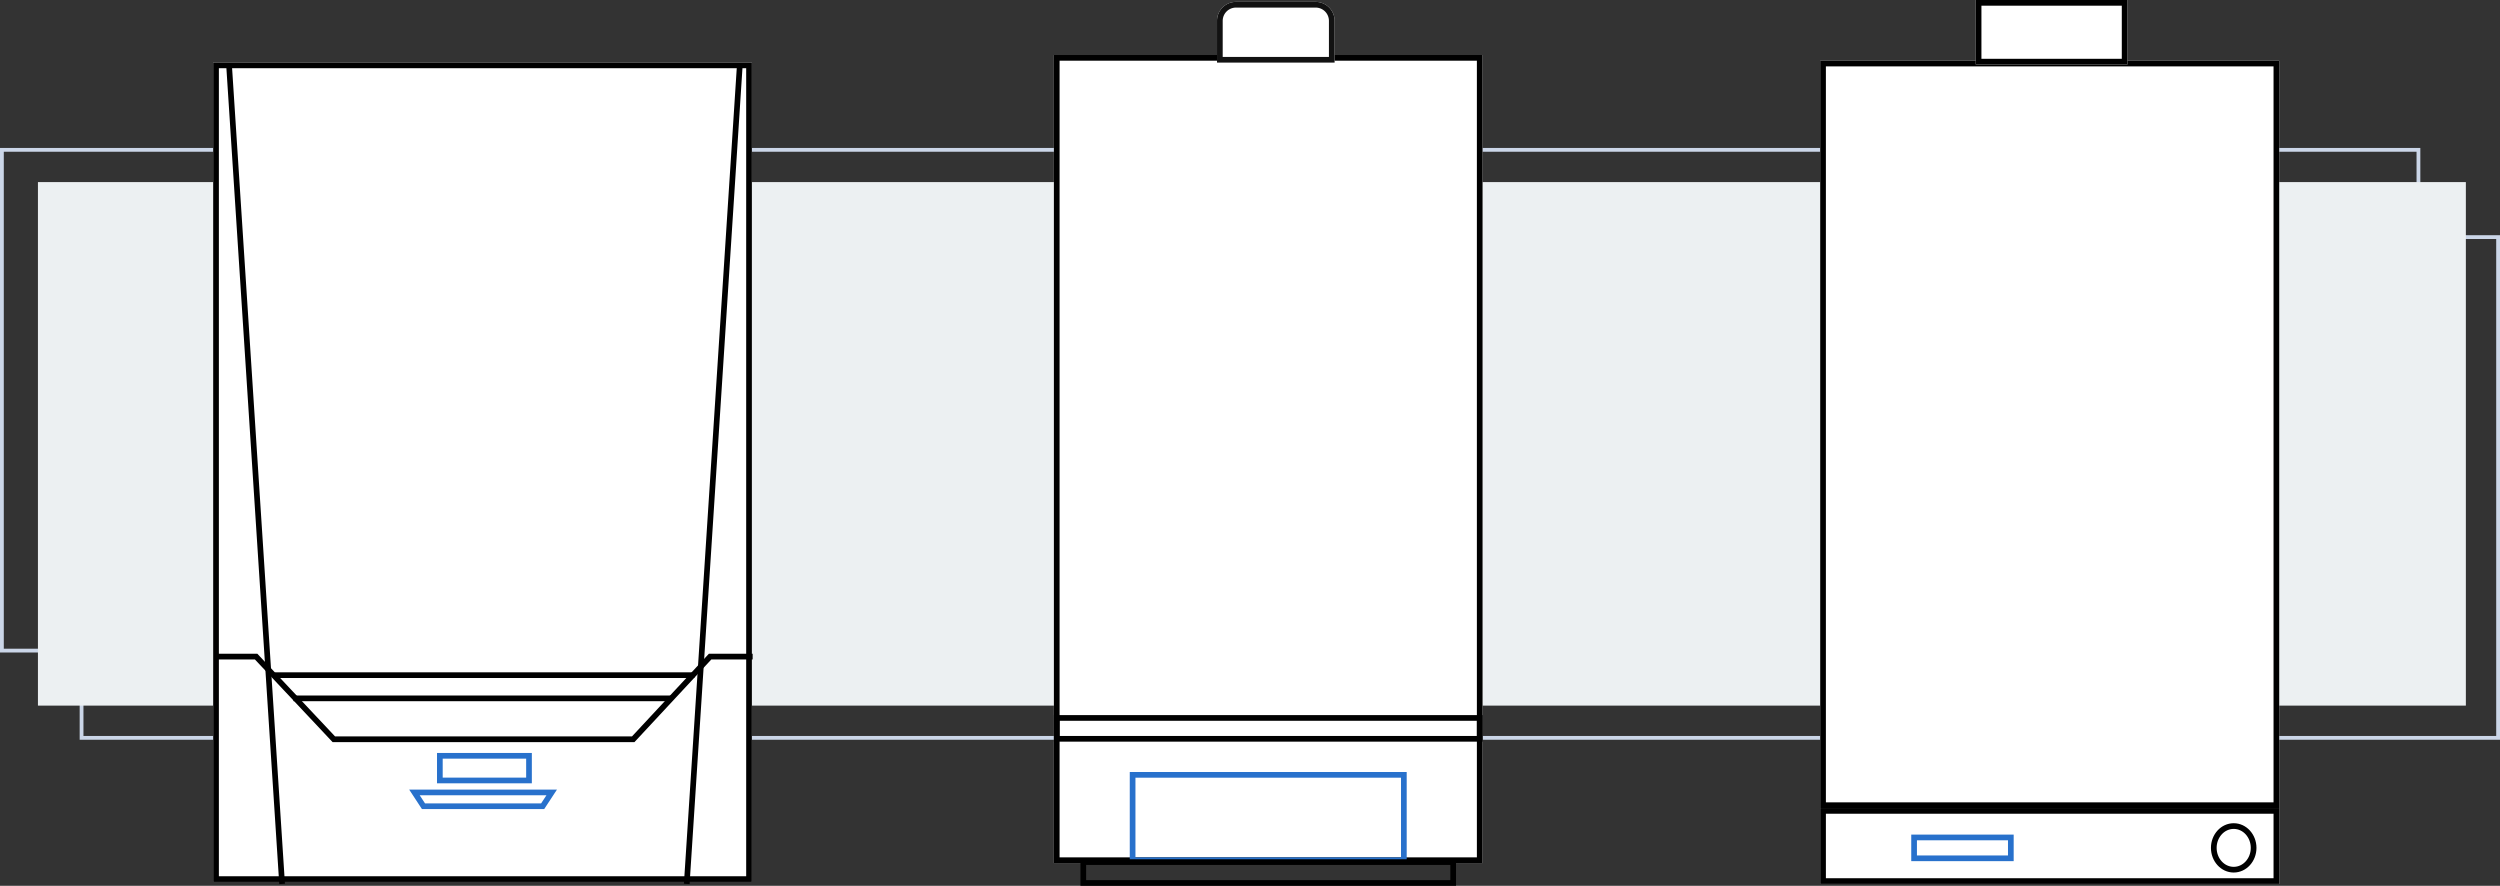 <svg xmlns="http://www.w3.org/2000/svg" width="659" height="233.5" viewBox="0 0 659 233.5"><rect x="0" y="0" width="659" height="233.5" fill="#333333" stroke="none"/><g id="Group_4098" data-name="Group 4098" transform="translate(22609 20890)"><g id="Rectangle_5" data-name="Rectangle 5" transform="translate(-22609 -20851)" fill="none" stroke="#cbd6e8" stroke-width="1"><rect width="638" height="133" stroke="none"></rect><rect x="0.5" y="0.5" width="637" height="132" fill="none"></rect></g><g id="Rectangle_5-2" data-name="Rectangle 5" transform="translate(-22588 -20828)" fill="none" stroke="#cbd6e8" stroke-width="1"><rect width="638" height="133" stroke="none"></rect><rect x="0.5" y="0.5" width="637" height="132" fill="none"></rect></g><rect id="Rectangle_2335" data-name="Rectangle 2335" width="640" height="138" transform="translate(-22599 -20842)" fill="#ecf0f2"></rect><g id="Rectangle_2164" data-name="Rectangle 2164" transform="translate(-22552.805 -20873.52)" fill="#fff" stroke="#000" stroke-width="1.5"><rect width="142" height="216" stroke="none"></rect><rect x="0.75" y="0.75" width="140.5" height="214.5" fill="none"></rect></g><path id="Path_2761" data-name="Path 2761" d="M7806.3,9311.369h10.351l20.484,21.792h78.92l20.269-21.792h11.213" transform="translate(-30358.137 -30028.291)" fill="none" stroke="#000" stroke-width="1.5"></path><line id="Line_102" data-name="Line 102" x2="110.662" transform="translate(-22536.637 -20712.027)" fill="none" stroke="#000" stroke-width="1.5"></line><line id="Line_103" data-name="Line 103" x2="99.662" transform="translate(-22531.637 -20705.914)" fill="none" stroke="#000" stroke-width="1.5"></line><line id="Line_104" data-name="Line 104" x1="14" y1="216.041" transform="translate(-22548.637 -20873.041)" fill="none" stroke="#000" stroke-width="1.5"></line><line id="Line_105" data-name="Line 105" y1="216.041" x2="14" transform="translate(-22427.975 -20873.041)" fill="none" stroke="#000" stroke-width="1.5"></line><path id="Path_2762" data-name="Path 2762" d="M7857.052,9345.39l2.379,3.63h31.421l2.379-3.63Z" transform="translate(-30356.803 -30026.5)" fill="none" stroke="#2871cc" stroke-width="1.5"></path><g id="Rectangle_2165" data-name="Rectangle 2165" transform="translate(-22493.805 -20691.52)" fill="none" stroke="#2871cc" stroke-width="1.5"><rect width="25" height="8" stroke="none"></rect><rect x="0.75" y="0.75" width="23.5" height="6.5" fill="none"></rect></g><g id="Rectangle_2341" data-name="Rectangle 2341" transform="translate(-22129.195 -20874)" fill="#fff" stroke="#000" stroke-width="1.5"><rect width="121" height="197" stroke="none"></rect><rect x="0.75" y="0.75" width="119.5" height="195.5" fill="none"></rect></g><g id="Rectangle_2342" data-name="Rectangle 2342" transform="translate(-22088.195 -20890)" fill="#fff" stroke="#000" stroke-width="1.5"><rect width="40" height="17" stroke="none"></rect><rect x="0.75" y="0.75" width="38.5" height="15.5" fill="none"></rect></g><g id="Rectangle_2343" data-name="Rectangle 2343" transform="translate(-22129.195 -20677)" fill="#fff" stroke="#000" stroke-width="1.5"><rect width="121" height="20" stroke="none"></rect><rect x="0.75" y="0.75" width="119.5" height="18.5" fill="none"></rect></g><g id="Rectangle_2344" data-name="Rectangle 2344" transform="translate(-22105.195 -20670)" fill="none" stroke="#2871cc" stroke-width="1.5"><rect width="27" height="7" stroke="none"></rect><rect x="0.75" y="0.75" width="25.5" height="5.5" fill="none"></rect></g><g id="Ellipse_255" data-name="Ellipse 255" transform="translate(-22026.195 -20673)" fill="#fff" stroke="#000" stroke-width="1.5"><ellipse cx="6" cy="6.5" rx="6" ry="6.5" stroke="none"></ellipse><ellipse cx="6" cy="6.5" rx="5.25" ry="5.75" fill="none"></ellipse></g><g id="Rectangle_2336" data-name="Rectangle 2336" transform="translate(-22331.195 -20875.5)" fill="#fff" stroke="#000" stroke-width="1.5"><rect width="113" height="213" stroke="none"></rect><rect x="0.75" y="0.75" width="111.5" height="211.5" fill="none"></rect></g><g id="Rectangle_2337" data-name="Rectangle 2337" transform="translate(-22331.195 -20701.5)" fill="none" stroke="#000" stroke-width="1.5"><rect width="113" height="7" stroke="none"></rect><rect x="0.75" y="0.75" width="111.5" height="5.5" fill="none"></rect></g><g id="Rectangle_2338" data-name="Rectangle 2338" transform="translate(-22288.195 -20889.5)" fill="#fff" stroke="#121212" stroke-width="1.5"><path d="M5,0H26a5,5,0,0,1,5,5V16a0,0,0,0,1,0,0H0a0,0,0,0,1,0,0V5A5,5,0,0,1,5,0Z" stroke="none"></path><path d="M5,.75H26A4.25,4.25,0,0,1,30.25,5V15.25a0,0,0,0,1,0,0H.75a0,0,0,0,1,0,0V5A4.25,4.25,0,0,1,5,.75Z" fill="none"></path></g><g id="Rectangle_2339" data-name="Rectangle 2339" transform="translate(-22311.195 -20686.5)" fill="none" stroke="#2871cc" stroke-width="1.5"><rect width="73" height="24" stroke="none"></rect><rect x="0.75" y="0.75" width="71.5" height="22.5" fill="none"></rect></g><g id="Rectangle_2340" data-name="Rectangle 2340" transform="translate(-22324.195 -20663.5)" fill="none" stroke="#000" stroke-width="1.5"><rect width="99" height="7" stroke="none"></rect><rect x="0.75" y="0.75" width="97.5" height="5.5" fill="none"></rect></g></g></svg>